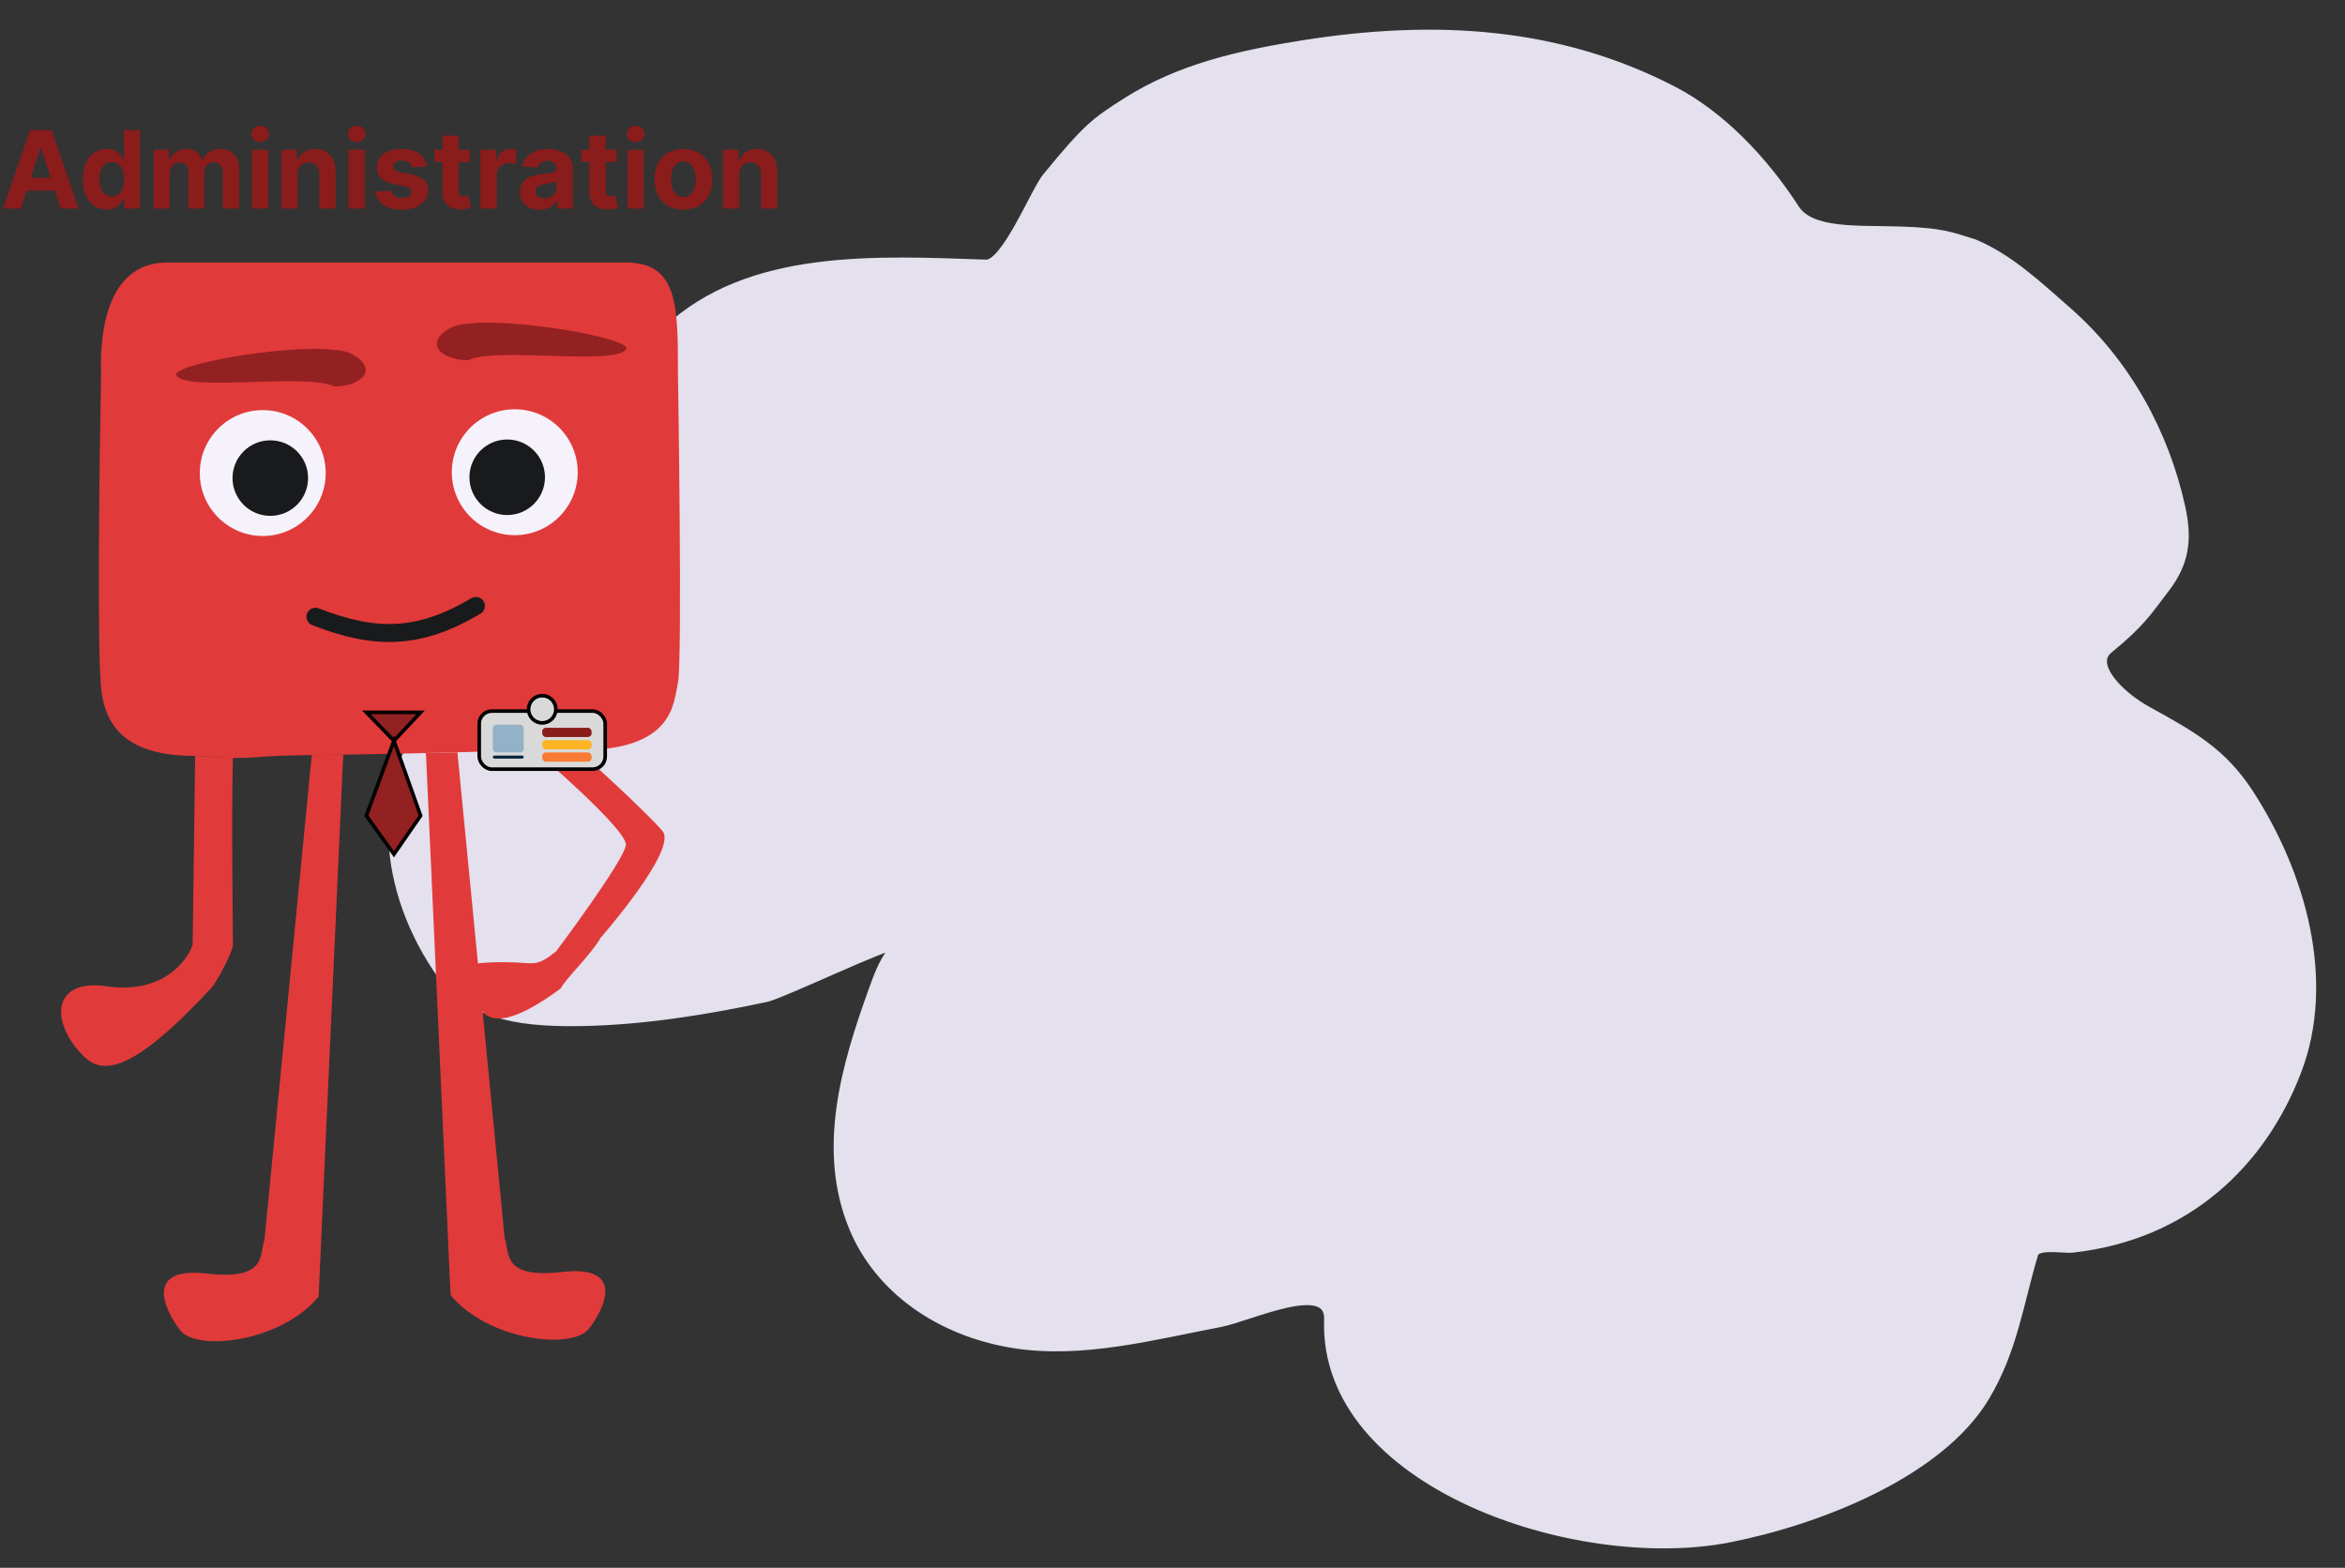 <svg width="652" height="436" viewBox="0 0 652 436" fill="none" xmlns="http://www.w3.org/2000/svg">
<rect x="0" y="0" width="652" height="436" fill="#333333" stroke="none"/>
<path d="M167.162 150.825C169.697 161.22 179.699 176.575 192.751 178.762C172.968 178.08 132.877 182.363 121.655 196.195C103.71 218.316 106.763 247.829 122.893 270.776C131.477 282.988 147.303 284.123 162.168 283.841C178.989 283.522 196.762 280.639 213.031 277.15C217.242 276.248 247.61 261.712 248.723 262.764C249.382 263.388 248.366 264.488 248.031 264.92C245.61 268.043 244.197 272.13 242.928 275.639C235.367 296.552 228.594 319.831 237.576 341.368C244.74 358.546 261.652 370.155 281.754 373.395C300.772 376.461 320.591 371.092 339.174 367.566C347.291 366.026 370.07 354.987 369.657 366.982C368.097 412.24 438.476 435.754 480.674 427.46C505.498 422.581 539.027 409.457 551.695 388.325C559.454 375.382 561.086 362.45 565.205 348.662C566.137 345.542 573.525 347.153 576.176 346.861C607.995 343.351 628.726 323.012 638.379 297.799C647.909 272.909 639.767 243.426 625.18 220.899C617.735 209.4 609.327 204.749 596.835 197.853C588.858 193.449 580.625 184.845 586.076 180.36C595.333 172.744 596.754 169.989 601.738 163.529C607.261 156.37 608.029 149.903 606.11 141.164C601.66 120.894 591.198 101.231 574.441 86.597C566.624 79.77 558.564 72.085 548.765 67.989C541.901 65.856 539.839 64.886 528.274 64.488C516.709 64.089 503.414 65.266 498.852 58.208C490.099 44.669 478.241 32.277 465.023 25.43C433.484 9.094 399.326 6.815 362.266 12.702C344.479 15.528 327.928 19.333 313.435 28.559C304.723 34.106 302.603 35.541 291.164 49.509C288.021 53.347 279.837 73.904 274.173 73.709C243.863 72.664 208.479 70.603 185.652 92.085C170.286 106.546 162.363 131.136 167.162 150.825Z" fill="#E4E0ED" stroke="#E4E0ED" stroke-width="3" stroke-linecap="round"/>
<path d="M28.103 191.246C29.223 202.73 35.87 210.217 54.263 210.217C57.363 210.217 60.898 210.78 64.766 210.78C74.176 210.78 69.755 210.214 86.681 209.984C89.331 209.948 92.721 209.904 95.433 209.866C103.446 209.753 112.032 209.572 118.424 209.424C119.905 209.39 121.348 209.356 122.755 209.321C124.296 209.258 125.831 209.193 127.176 209.211C139.006 208.912 140.261 208.654 148.612 208.654L160.803 208.648C187.411 208.648 187.212 195.681 188.496 189.846C189.78 184.011 188.496 103.721 188.496 103.721C188.496 84.903 188.496 73 173.932 73H46.496C28.103 73 27.869 96.486 28.103 103.721C27.636 128.112 26.982 179.763 28.103 191.246Z" fill="#E13A3A"/>
<path d="M54.263 210.217L53.563 262.732C51.929 267.517 44.88 276.526 29.756 274.285C14.632 272.045 14.001 283.792 22.404 292.841C26.955 297.742 33.677 302.013 59.164 274.285C61.498 270.901 64.766 264.316 64.766 262.732C64.766 257.48 64.299 227.818 64.766 210.78C60.898 210.78 57.363 210.217 54.263 210.217Z" fill="#E13A3A"/>
<path d="M86.681 209.984L73.529 344.843C72.012 348.811 74.51 356.127 57.425 354.166C40.34 352.206 45.405 363.852 50.073 369.921C54.741 375.989 78.221 373.195 88.584 360.591L95.433 209.866C92.721 209.904 89.331 209.948 86.681 209.984Z" fill="#E13A3A"/>
<path d="M122.755 209.321C121.26 209.383 119.76 209.443 118.424 209.424L125.273 360.15C135.636 372.753 159.116 375.547 163.784 369.479C168.452 363.41 173.517 351.764 156.432 353.724C139.347 355.685 141.845 348.369 140.328 344.401L127.176 209.211C125.742 209.248 124.269 209.284 122.755 209.321Z" fill="#E13A3A"/>
<path d="M154.616 264.578C154.616 264.578 173.591 239.281 174.02 234.992C174.449 230.704 148.612 208.654 148.612 208.654L160.803 208.648C160.803 208.648 179.919 225.981 184.207 231.127C188.496 236.273 167.053 260.718 167.053 260.718C164.051 265.864 157.42 271.953 155.903 274.871C142.608 284.734 136.731 284.454 134.189 281.303C125.437 270.45 124.469 267.58 140.035 267.58C149.041 267.58 148.612 269.295 154.616 264.578Z" fill="#E13A3A"/>
<circle cx="73.055" cy="131.553" r="17.505" fill="#F5F2FB"/>
<circle cx="75.155" cy="132.954" r="10.503" fill="#191A1B"/>
<circle cx="17.505" cy="17.505" r="17.505" transform="matrix(-1 0 0 1 160.629 113.821)" fill="#F5F2FB"/>
<circle cx="10.503" cy="10.503" r="10.503" transform="matrix(-1 0 0 1 151.526 122.223)" fill="#191A1B"/>
<path d="M173.915 97.322C170.484 101.611 137.462 96.465 130.272 100.167C125.412 100.196 121.46 98.183 121.445 95.669C121.43 93.155 125.412 90.061 130.272 90.032C143.037 88.316 177.346 94.321 173.915 97.322Z" fill="#942121"/>
<path d="M49.217 104.613C52.648 108.902 85.67 103.755 92.861 107.458C97.721 107.487 101.672 105.473 101.687 102.96C101.703 100.446 97.721 97.352 92.861 97.322C80.095 95.607 45.786 101.611 49.217 104.613Z" fill="#942121"/>
<path d="M87.714 171.515C104.32 177.993 116.448 177.948 132.315 168.513" stroke="#191A1B" stroke-width="5" stroke-linecap="round"/>
<path d="M109.535 206.003L101.866 198.105L116.947 198.105L109.535 206.003L116.947 226.838L109.535 237.56L101.866 226.838L109.535 206.003Z" fill="#942121"/>
<path d="M109.535 206.003L101.866 198.105L116.947 198.105L109.535 206.003ZM109.535 206.003L101.866 226.838L109.535 237.56L116.947 226.838L109.535 206.003Z" stroke="black"/>
<rect x="133.244" y="197.747" width="35.024" height="16.154" rx="3.5" fill="#D9D9D9" stroke="black"/>
<path d="M154.545 197.247C154.545 199.339 152.849 201.036 150.756 201.036C148.664 201.036 146.968 199.339 146.968 197.247C146.968 195.155 148.664 193.458 150.756 193.458C152.849 193.458 154.545 195.155 154.545 197.247Z" fill="#D9D9D9" stroke="black"/>
<rect x="137.033" y="201.536" width="8.577" height="7.719" rx="1" fill="#93B1C7"/>
<rect x="150.756" y="202.393" width="13.723" height="2.573" rx="1" fill="#8A1C1C"/>
<rect x="150.756" y="205.824" width="13.723" height="2.573" rx="1" fill="#FFB423"/>
<rect x="137.033" y="210.113" width="8.577" height="0.858" rx="0.429" fill="#08263D"/>
<rect x="150.756" y="209.255" width="13.723" height="2.573" rx="1" fill="#F97A33"/>
<path d="M5.79 58H0.847L8.379 36.182H14.323L21.845 58H16.901L11.436 41.168H11.266L5.79 58ZM5.481 49.424H17.157V53.025H5.481V49.424ZM29.653 58.266C28.41 58.266 27.285 57.947 26.276 57.307C25.275 56.661 24.479 55.713 23.89 54.463C23.308 53.206 23.016 51.665 23.016 49.84C23.016 47.965 23.318 46.406 23.922 45.163C24.526 43.913 25.328 42.979 26.329 42.361C27.338 41.736 28.442 41.423 29.643 41.423C30.559 41.423 31.322 41.58 31.933 41.892C32.551 42.197 33.048 42.581 33.425 43.043C33.808 43.497 34.099 43.945 34.298 44.385H34.437V36.182H38.965V58H34.49V55.379H34.298C34.085 55.834 33.783 56.285 33.393 56.732C33.009 57.173 32.508 57.538 31.891 57.83C31.28 58.121 30.534 58.266 29.653 58.266ZM31.092 54.655C31.823 54.655 32.441 54.456 32.945 54.058C33.457 53.653 33.847 53.089 34.117 52.364C34.394 51.64 34.533 50.791 34.533 49.818C34.533 48.845 34.398 48 34.128 47.283C33.858 46.565 33.467 46.011 32.956 45.621C32.445 45.23 31.823 45.035 31.092 45.035C30.346 45.035 29.717 45.237 29.206 45.642C28.695 46.047 28.308 46.608 28.045 47.325C27.782 48.043 27.651 48.874 27.651 49.818C27.651 50.77 27.782 51.611 28.045 52.343C28.315 53.068 28.702 53.636 29.206 54.048C29.717 54.452 30.346 54.655 31.092 54.655ZM42.696 58V41.636H47.021V44.523H47.213C47.554 43.565 48.122 42.808 48.917 42.254C49.713 41.7 50.665 41.423 51.773 41.423C52.895 41.423 53.85 41.704 54.638 42.265C55.427 42.819 55.952 43.572 56.215 44.523H56.386C56.719 43.586 57.323 42.837 58.197 42.276C59.077 41.707 60.118 41.423 61.318 41.423C62.845 41.423 64.084 41.91 65.036 42.883C65.995 43.849 66.474 45.219 66.474 46.995V58H61.947V47.89C61.947 46.981 61.705 46.299 61.222 45.844C60.739 45.39 60.136 45.163 59.411 45.163C58.587 45.163 57.944 45.425 57.483 45.951C57.021 46.469 56.79 47.155 56.79 48.007V58H52.39V47.794C52.39 46.992 52.16 46.352 51.698 45.876C51.243 45.401 50.643 45.163 49.898 45.163C49.393 45.163 48.939 45.291 48.534 45.546C48.136 45.795 47.82 46.146 47.586 46.601C47.351 47.048 47.234 47.574 47.234 48.178V58H42.696ZM70.059 58V41.636H74.597V58H70.059ZM72.339 39.527C71.664 39.527 71.085 39.303 70.603 38.856C70.127 38.401 69.889 37.858 69.889 37.226C69.889 36.601 70.127 36.065 70.603 35.617C71.085 35.163 71.664 34.935 72.339 34.935C73.014 34.935 73.589 35.163 74.065 35.617C74.548 36.065 74.789 36.601 74.789 37.226C74.789 37.858 74.548 38.401 74.065 38.856C73.589 39.303 73.014 39.527 72.339 39.527ZM82.771 48.54V58H78.233V41.636H82.558V44.523H82.75C83.112 43.572 83.719 42.819 84.572 42.265C85.424 41.704 86.457 41.423 87.672 41.423C88.808 41.423 89.799 41.672 90.644 42.169C91.489 42.666 92.146 43.376 92.615 44.3C93.084 45.216 93.318 46.31 93.318 47.581V58H88.78V48.391C88.787 47.389 88.531 46.608 88.013 46.047C87.494 45.479 86.781 45.195 85.871 45.195C85.261 45.195 84.721 45.326 84.252 45.589C83.79 45.852 83.428 46.235 83.165 46.739C82.91 47.236 82.778 47.837 82.771 48.54ZM96.895 58V41.636H101.433V58H96.895ZM99.175 39.527C98.5 39.527 97.921 39.303 97.438 38.856C96.963 38.401 96.725 37.858 96.725 37.226C96.725 36.601 96.963 36.065 97.438 35.617C97.921 35.163 98.5 34.935 99.175 34.935C99.85 34.935 100.425 35.163 100.901 35.617C101.384 36.065 101.625 36.601 101.625 37.226C101.625 37.858 101.384 38.401 100.901 38.856C100.425 39.303 99.85 39.527 99.175 39.527ZM118.684 46.303L114.529 46.558C114.458 46.203 114.305 45.883 114.071 45.599C113.837 45.308 113.528 45.077 113.144 44.907C112.768 44.729 112.317 44.641 111.791 44.641C111.088 44.641 110.495 44.79 110.012 45.088C109.529 45.379 109.288 45.77 109.288 46.26C109.288 46.651 109.444 46.981 109.756 47.251C110.069 47.521 110.605 47.737 111.365 47.901L114.327 48.497C115.918 48.824 117.104 49.349 117.885 50.074C118.666 50.798 119.057 51.75 119.057 52.929C119.057 54.001 118.741 54.943 118.109 55.752C117.484 56.562 116.624 57.194 115.531 57.648C114.444 58.096 113.19 58.32 111.77 58.32C109.604 58.32 107.878 57.869 106.592 56.967C105.314 56.057 104.565 54.822 104.344 53.259L108.808 53.025C108.943 53.685 109.27 54.19 109.788 54.538C110.307 54.879 110.971 55.049 111.781 55.049C112.576 55.049 113.215 54.896 113.698 54.591C114.188 54.278 114.437 53.877 114.444 53.387C114.437 52.975 114.263 52.638 113.922 52.375C113.581 52.105 113.055 51.899 112.345 51.757L109.511 51.193C107.913 50.873 106.724 50.319 105.942 49.531C105.168 48.742 104.781 47.737 104.781 46.516C104.781 45.465 105.065 44.559 105.634 43.799C106.209 43.039 107.015 42.453 108.052 42.041C109.096 41.629 110.317 41.423 111.717 41.423C113.783 41.423 115.41 41.86 116.596 42.734C117.789 43.607 118.485 44.797 118.684 46.303ZM130.618 41.636V45.045H120.764V41.636H130.618ZM123.001 37.716H127.54V52.972C127.54 53.391 127.604 53.717 127.731 53.952C127.859 54.179 128.037 54.339 128.264 54.431C128.498 54.523 128.768 54.57 129.074 54.57C129.287 54.57 129.5 54.552 129.713 54.516C129.926 54.474 130.089 54.442 130.203 54.42L130.917 57.798C130.689 57.869 130.37 57.95 129.958 58.043C129.546 58.142 129.045 58.202 128.456 58.224C127.362 58.266 126.403 58.121 125.579 57.787C124.763 57.453 124.127 56.935 123.672 56.231C123.218 55.528 122.994 54.641 123.001 53.568V37.716ZM133.575 58V41.636H137.975V44.492H138.145C138.443 43.476 138.944 42.709 139.647 42.19C140.35 41.665 141.16 41.402 142.076 41.402C142.303 41.402 142.548 41.416 142.811 41.445C143.074 41.473 143.305 41.512 143.504 41.562V45.589C143.291 45.525 142.996 45.468 142.619 45.418C142.243 45.369 141.899 45.344 141.586 45.344C140.919 45.344 140.322 45.489 139.796 45.781C139.278 46.065 138.866 46.462 138.561 46.974C138.262 47.485 138.113 48.075 138.113 48.742V58H133.575ZM150.048 58.309C149.004 58.309 148.073 58.128 147.256 57.766C146.44 57.396 145.793 56.853 145.317 56.136C144.849 55.411 144.614 54.509 144.614 53.43C144.614 52.521 144.781 51.757 145.115 51.139C145.449 50.521 145.903 50.024 146.479 49.648C147.054 49.271 147.707 48.987 148.439 48.795C149.178 48.604 149.952 48.469 150.761 48.391C151.713 48.291 152.48 48.199 153.062 48.114C153.645 48.021 154.067 47.886 154.33 47.709C154.593 47.531 154.724 47.269 154.724 46.92V46.856C154.724 46.182 154.511 45.66 154.085 45.291C153.666 44.921 153.07 44.736 152.295 44.736C151.479 44.736 150.829 44.918 150.346 45.28C149.863 45.635 149.543 46.082 149.387 46.622L145.19 46.281C145.403 45.287 145.822 44.428 146.447 43.703C147.072 42.972 147.878 42.41 148.865 42.02C149.859 41.622 151.01 41.423 152.317 41.423C153.226 41.423 154.096 41.53 154.927 41.743C155.765 41.956 156.507 42.286 157.153 42.734C157.807 43.181 158.322 43.756 158.698 44.459C159.075 45.156 159.263 45.99 159.263 46.963V58H154.959V55.731H154.831C154.568 56.242 154.217 56.693 153.776 57.084C153.336 57.467 152.807 57.769 152.189 57.989C151.571 58.202 150.857 58.309 150.048 58.309ZM151.347 55.177C152.015 55.177 152.604 55.045 153.116 54.783C153.627 54.513 154.028 54.151 154.32 53.696C154.611 53.242 154.756 52.727 154.756 52.151V50.415C154.614 50.507 154.419 50.592 154.17 50.67C153.929 50.742 153.656 50.809 153.35 50.873C153.045 50.93 152.739 50.983 152.434 51.033C152.129 51.075 151.852 51.114 151.603 51.15C151.07 51.228 150.605 51.352 150.207 51.523C149.81 51.693 149.501 51.924 149.281 52.215C149.06 52.499 148.95 52.854 148.95 53.281C148.95 53.898 149.174 54.371 149.621 54.697C150.076 55.017 150.651 55.177 151.347 55.177ZM171.488 41.636V45.045H161.633V41.636H171.488ZM163.87 37.716H168.409V52.972C168.409 53.391 168.473 53.717 168.6 53.952C168.728 54.179 168.906 54.339 169.133 54.431C169.368 54.523 169.637 54.57 169.943 54.57C170.156 54.57 170.369 54.552 170.582 54.516C170.795 54.474 170.958 54.442 171.072 54.42L171.786 57.798C171.559 57.869 171.239 57.95 170.827 58.043C170.415 58.142 169.914 58.202 169.325 58.224C168.231 58.266 167.272 58.121 166.449 57.787C165.632 57.453 164.996 56.935 164.542 56.231C164.087 55.528 163.863 54.641 163.87 53.568V37.716ZM174.444 58V41.636H178.982V58H174.444ZM176.724 39.527C176.049 39.527 175.47 39.303 174.987 38.856C174.511 38.401 174.273 37.858 174.273 37.226C174.273 36.601 174.511 36.065 174.987 35.617C175.47 35.163 176.049 34.935 176.724 34.935C177.398 34.935 177.974 35.163 178.45 35.617C178.933 36.065 179.174 36.601 179.174 37.226C179.174 37.858 178.933 38.401 178.45 38.856C177.974 39.303 177.398 39.527 176.724 39.527ZM190.011 58.32C188.356 58.32 186.925 57.968 185.718 57.265C184.518 56.555 183.591 55.568 182.937 54.303C182.284 53.032 181.957 51.558 181.957 49.882C181.957 48.192 182.284 46.715 182.937 45.45C183.591 44.179 184.518 43.192 185.718 42.489C186.925 41.778 188.356 41.423 190.011 41.423C191.666 41.423 193.094 41.778 194.294 42.489C195.501 43.192 196.432 44.179 197.085 45.45C197.738 46.715 198.065 48.192 198.065 49.882C198.065 51.558 197.738 53.032 197.085 54.303C196.432 55.568 195.501 56.555 194.294 57.265C193.094 57.968 191.666 58.32 190.011 58.32ZM190.032 54.804C190.785 54.804 191.414 54.591 191.918 54.165C192.422 53.731 192.802 53.142 193.058 52.396C193.321 51.651 193.452 50.802 193.452 49.85C193.452 48.898 193.321 48.05 193.058 47.304C192.802 46.558 192.422 45.969 191.918 45.535C191.414 45.102 190.785 44.886 190.032 44.886C189.273 44.886 188.633 45.102 188.115 45.535C187.604 45.969 187.216 46.558 186.954 47.304C186.698 48.05 186.57 48.898 186.57 49.85C186.57 50.802 186.698 51.651 186.954 52.396C187.216 53.142 187.604 53.731 188.115 54.165C188.633 54.591 189.273 54.804 190.032 54.804ZM205.555 48.54V58H201.016V41.636H205.341V44.523H205.533C205.895 43.572 206.503 42.819 207.355 42.265C208.207 41.704 209.241 41.423 210.455 41.423C211.591 41.423 212.582 41.672 213.427 42.169C214.273 42.666 214.93 43.376 215.398 44.3C215.867 45.216 216.101 46.31 216.101 47.581V58H211.563V48.391C211.57 47.389 211.314 46.608 210.796 46.047C210.278 45.479 209.564 45.195 208.655 45.195C208.044 45.195 207.504 45.326 207.035 45.589C206.574 45.852 206.211 46.235 205.949 46.739C205.693 47.236 205.562 47.837 205.555 48.54Z" fill="#8A1C1C"/>
</svg>
